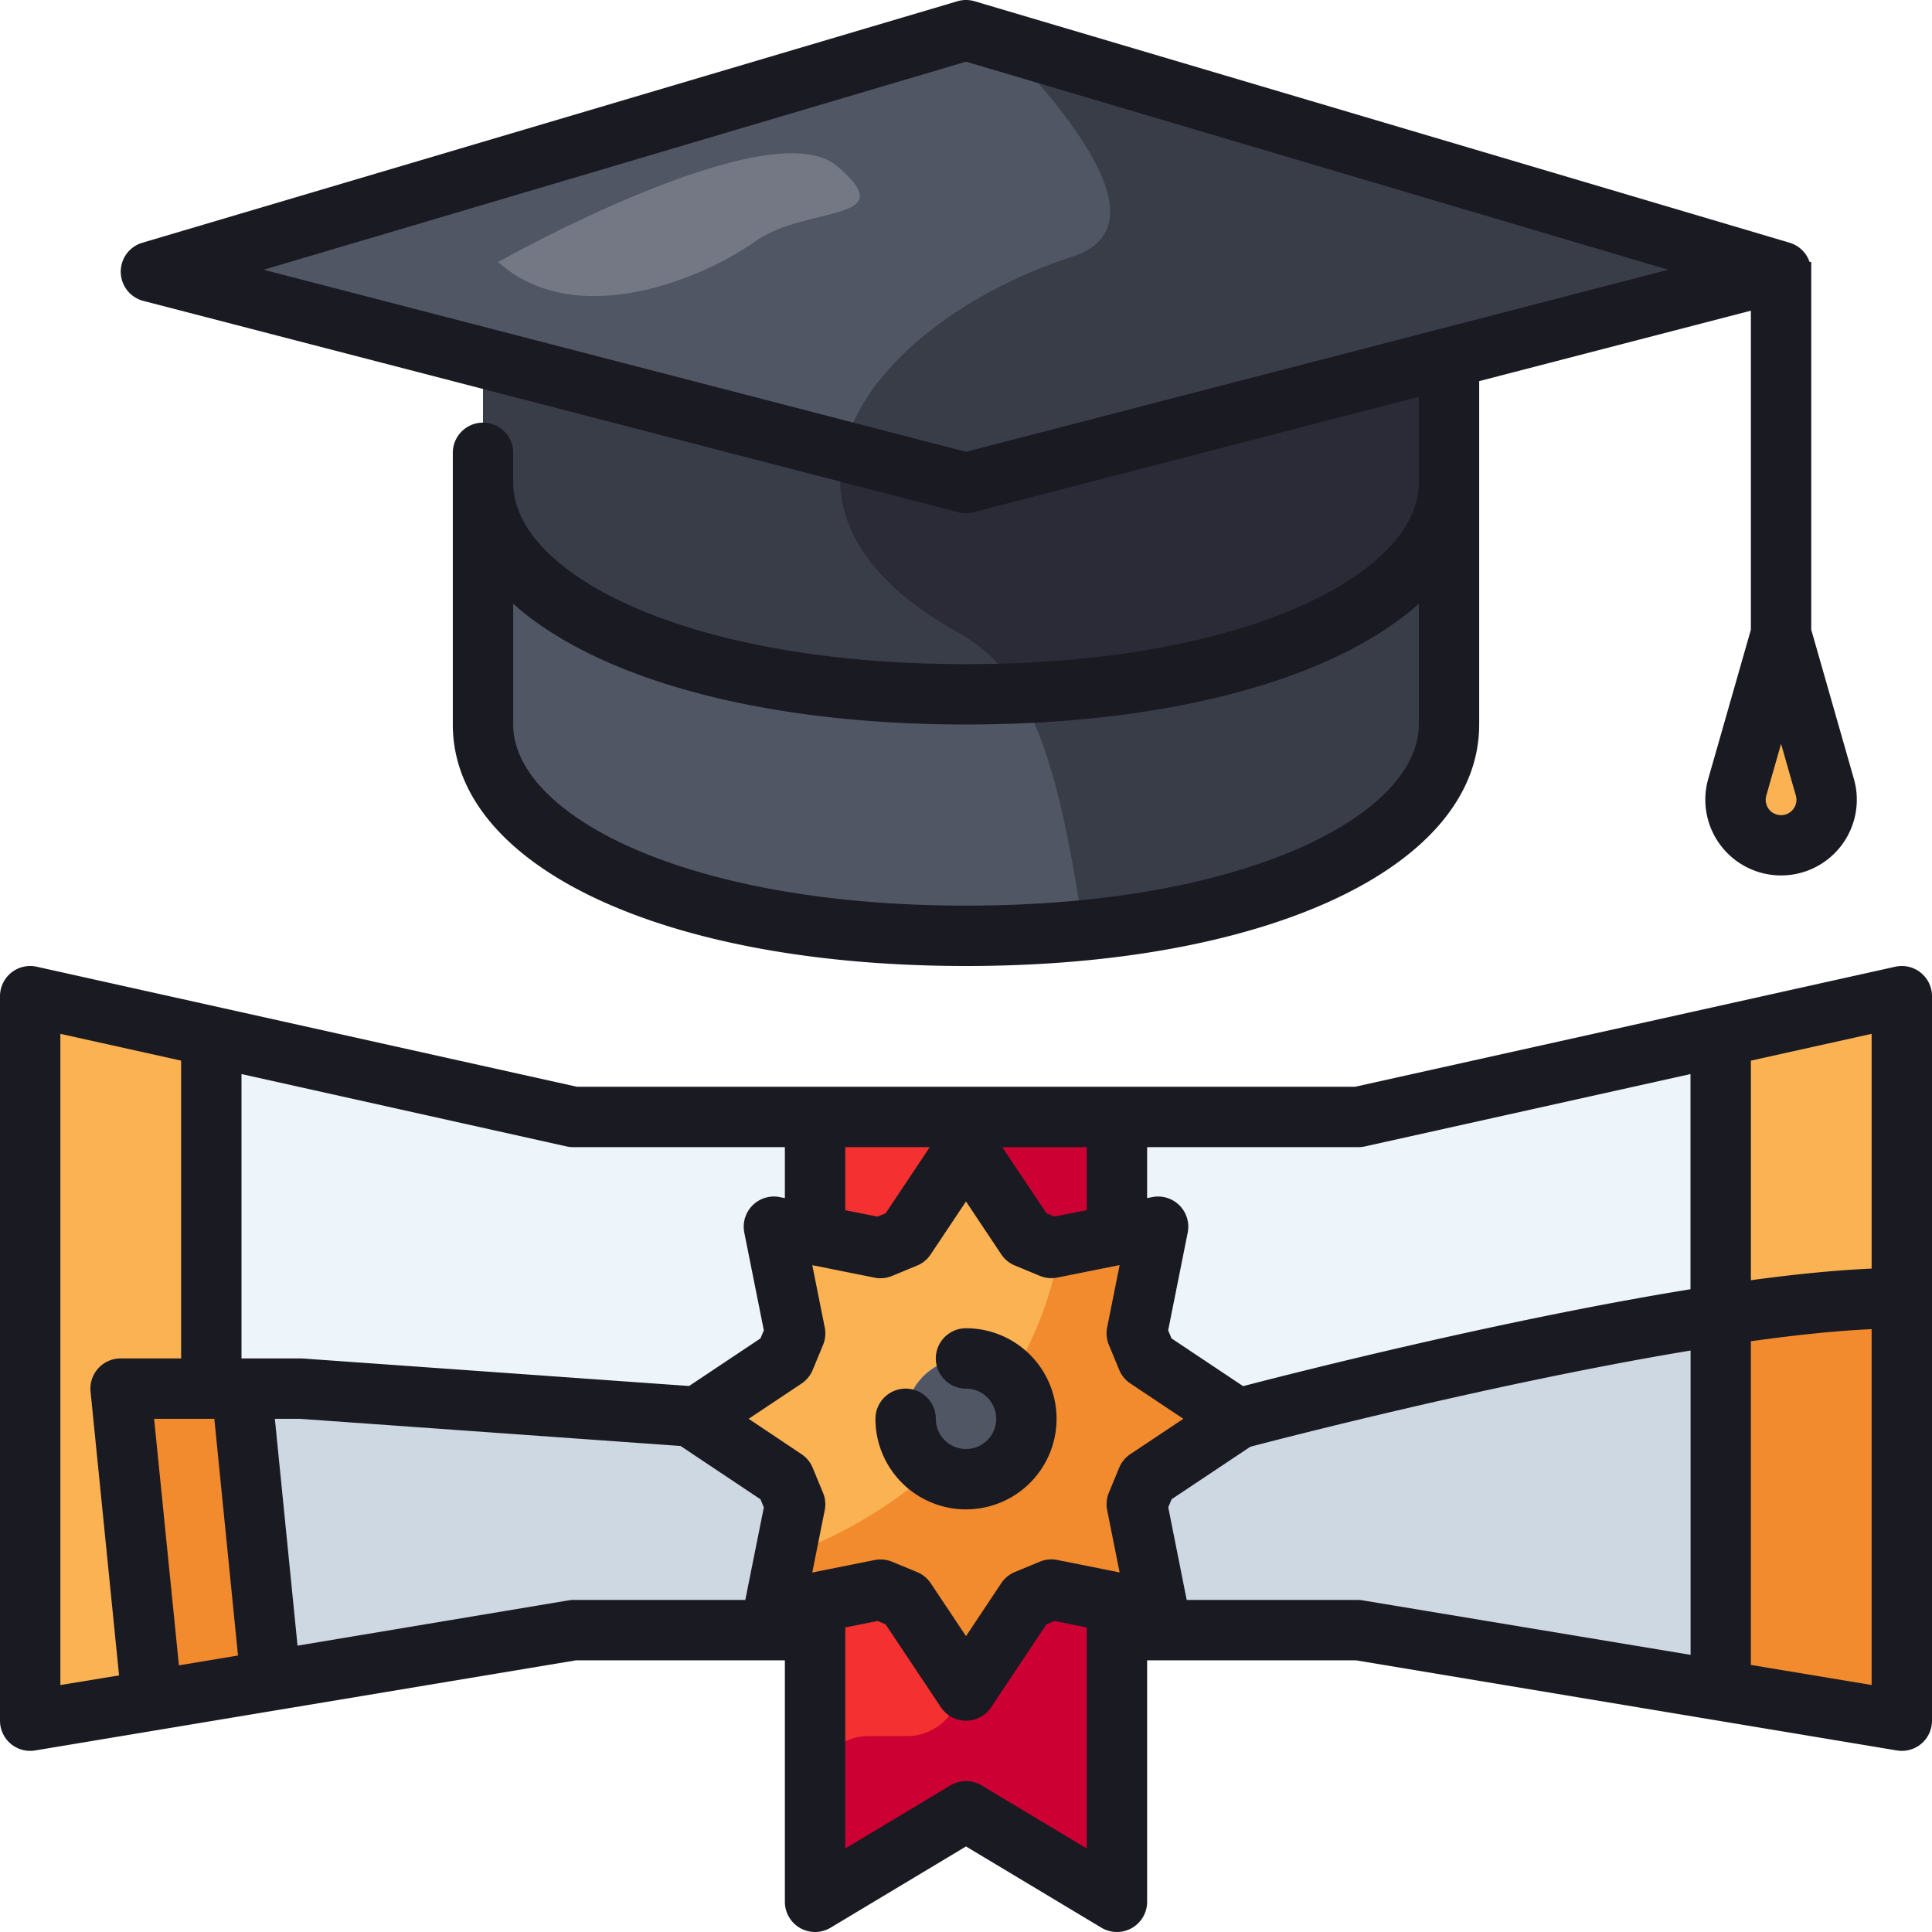 <?xml version="1.0" encoding="UTF-8"?>
<svg xmlns="http://www.w3.org/2000/svg" id="color" height="512" viewBox="0 0 64 64" width="512">
  <path d="m37 54v9l-5-3-5 3v-9-.91l2.17-.43.83.34 2 3 2-3 .83-.34 2.17.43z" fill="#f43030"></path>
  <path d="m37 37v3.91l-2.17.43-.83-.34-2-3-2 3-.83.34-2.17-.43v-3.91h5z" fill="#f43030"></path>
  <path d="m27 59.283v3.717l5-3 5 3v-9.91l-2.17-.43-.83.34-2 3-.175-.263a1.773 1.773 0 0 1 -1.773 1.773h-1.279a1.773 1.773 0 0 0 -1.773 1.773z" fill="#c03"></path>
  <path d="m32 38 2 3 .83.34 2.17-.43v-3.91h-5-.175v1.262z" fill="#c03"></path>
  <path d="m41 47-3 2-.34.83.7 3.53-1.36-.27-2.17-.43-.83.34-2 3-2-3-.83-.34-2.17.43-1.36.27.7-3.53-.34-.83-3-2 .04-.03 2.96-1.97.34-.83-.7-3.53 1.36.27 2.17.43.83-.34 2-3 2 3 .83.34 2.17-.43 1.36-.27-.7 3.53.34.83zm-7 0a2 2 0 1 0 -2 2 2.006 2.006 0 0 0 2-2z" fill="#fbb253"></path>
  <path d="m38 49 3-2-3-2-.34-.83.7-3.53-1.36.27-1.879.372a12.043 12.043 0 0 1 -1.647 4.38 1.983 1.983 0 0 1 .526 1.338 2.006 2.006 0 0 1 -2 2 1.977 1.977 0 0 1 -1.088-.328 15.317 15.317 0 0 1 -4.912 2.882l-.36 1.806 1.36-.27 2.17-.43.83.34 2 3 2-3 .83-.34 2.17.43 1.36.27-.7-3.53z" fill="#f28a2e"></path>
  <path d="m59 9-11 2.85-16 4.15-16-4.15-11-2.85 27-8z" fill="#515665"></path>
  <path d="m48 16v8c0 3.87-6.32 7-16 7s-16-3.13-16-7v-8c0 3.87 6.32 7 16 7s16-3.13 16-7z" fill="#515665"></path>
  <g fill="#393d48">
    <path d="m48 11.85v4.15c0 3.87-6.32 7-16 7s-16-3.13-16-7v-4.15l16 4.15z"></path>
    <path d="m35.525 8.5c-3.768 1.226-6.967 3.731-7.584 6.447l4.059 1.053 16-4.15 11-2.85-25.9-7.674c3.256 3.404 5.028 6.327 2.425 7.174z"></path>
    <path d="m48 24v-8c0 3.63-5.562 6.609-14.241 6.964 1.2 2.02 1.676 4.975 2.138 7.848 7.439-.721 12.103-3.491 12.103-6.812z"></path>
  </g>
  <path d="m27.941 14.947c-.466 2.05.536 4.22 3.884 6.053a5.177 5.177 0 0 1 1.934 1.964c8.679-.355 14.241-3.334 14.241-6.964v-4.15l-16 4.15z" fill="#2b2b37"></path>
  <path d="m63 43v14l-6-1v-12.44a42.467 42.467 0 0 1 6-.56z" fill="#f28a2e"></path>
  <path d="m63 33v10a42.467 42.467 0 0 0 -6 .56v-9.23z" fill="#fbb253"></path>
  <path d="m60.45 26.08a1.509 1.509 0 1 1 -2.96.42 1.523 1.523 0 0 1 .06-.42l1.45-5.08z" fill="#fbb253"></path>
  <path d="m57 43.56v12.44l-12-2h-8v-.91l1.36.27-.7-3.53.34-.83 3-2s8.75-2.33 16-3.44z" fill="#cdd8e3"></path>
  <path d="m57 34.33v9.23c-7.25 1.11-16 3.44-16 3.44l-3-2-.34-.83.7-3.53-1.36.27v-3.91h8z" fill="#edf4fa"></path>
  <circle cx="32" cy="47" fill="#515665" r="2"></circle>
  <path d="m27 53.09v.91h-8l-10.03 1.67-.97-9.67h2l13.01.93.03.04-.04.03 3 2 .34.83-.7 3.53z" fill="#cdd8e3"></path>
  <path d="m27 37v3.91l-1.36-.27.7 3.53-.34.83-2.96 1.97-.03-.04-13.01-.93h-2-1v-11.67l12 2.67z" fill="#edf4fa"></path>
  <path d="m8 46 .97 9.67-3.94.66-1.03-10.33h3z" fill="#f28a2e"></path>
  <path d="m7 34.33v11.67h-3l1.03 10.33-4.03.67v-24z" fill="#fbb253"></path>
  <path d="m16.5 8.68s8.993-5.071 11.225-3.18-1.009 1.283-2.715 2.5-5.923 3-8.51.68z" fill="#747884"></path>
  <path d="m32 44a1 1 0 0 0 0 2 1 1 0 1 1 -1 1 1 1 0 0 0 -2 0 3 3 0 1 0 3-3z" fill="#1a1a23"></path>
  <path d="m62.783 32.024-17.893 3.976h-25.78l-17.893-3.976a1 1 0 0 0 -1.217.976v24a1 1 0 0 0 1 1 .919.919 0 0 0 .165-.014l17.918-2.986h6.917v8a1 1 0 0 0 1.515.857l4.485-2.691 4.485 2.691a1 1 0 0 0 1.515-.857v-8h6.917l17.918 2.986a.919.919 0 0 0 .165.014 1 1 0 0 0 1-1v-24a1 1 0 0 0 -1.217-.976zm-.783 10c-1.2.052-2.56.19-4 .385v-7.274l4-.888zm-17-4.024a.988.988 0 0 0 .217-.024l10.783-2.396v7.128c-6.165 1-13.021 2.742-14.82 3.21l-2.372-1.582-.111-.267.647-3.236a1 1 0 0 0 -1.177-1.177l-.167.033v-1.689zm-7.924 10.617-.343.829a1 1 0 0 0 -.057.579l.413 2.064-2.064-.413a.988.988 0 0 0 -.579.057l-.829.343a1 1 0 0 0 -.449.369l-1.168 1.755-1.168-1.752a1 1 0 0 0 -.449-.369l-.829-.343a.991.991 0 0 0 -.383-.076 1 1 0 0 0 -.2.019l-2.064.413.413-2.064a1 1 0 0 0 -.057-.579l-.343-.829a1 1 0 0 0 -.369-.449l-1.751-1.171 1.752-1.168a1 1 0 0 0 .369-.449l.343-.829a1 1 0 0 0 .057-.579l-.413-2.064 2.064.413a1 1 0 0 0 .579-.057l.829-.343a1 1 0 0 0 .449-.369l1.171-1.755 1.168 1.752a1 1 0 0 0 .449.369l.829.343a1 1 0 0 0 .579.057l2.064-.413-.413 2.064a1 1 0 0 0 .057.579l.343.829a1 1 0 0 0 .369.449l1.755 1.171-1.752 1.168a1 1 0 0 0 -.372.449zm-2.145-8.317-.267-.111-1.464-2.189h2.8v2.089zm-6.931-.211v-2.089h2.8l-1.462 2.192-.267.111zm-9-2.089h7v1.689l-.167-.033a1 1 0 0 0 -1.177 1.177l.647 3.236-.111.267-2.365 1.577-12.827-.913h-2v-9.42l10.783 2.4a.988.988 0 0 0 .217.02zm-13.895 9h1.995l.784 7.841-1.957.326zm-3.105-12.753 4 .888v9.865h-2a1 1 0 0 0 -1 1.1l.944 9.4-1.944.319zm17 18.753a.919.919 0 0 0 -.165.014l-8.979 1.5-.751-7.514h.824l12.616.9 2.647 1.766.111.267-.614 3.067zm13.515 6.143a1 1 0 0 0 -1.03 0l-3.485 2.091v-7.323l1.069-.214.267.111 1.832 2.747a1 1 0 0 0 1.664 0l1.832-2.747.267-.111 1.069.214v7.323zm12.485-6.143h-5.689l-.611-3.069.111-.267 2.608-1.739c1.119-.294 8.237-2.134 14.584-3.187v10.081l-10.835-1.8a.919.919 0 0 0 -.168-.019zm13 2.153v-10.723c1.449-.2 2.811-.348 4-.4v11.789z" fill="#1a1a23"></path>
  <path d="m4.749 9.968 27 7a1 1 0 0 0 .5 0l14.751-3.824v2.856c0 2.949-5.611 6-15 6s-15-3.051-15-6v-1a1 1 0 0 0 -2 0v9c0 4.71 6.991 8 17 8s17-3.29 17-8v-11.375l9-2.333v10.568l-1.412 4.94a2.509 2.509 0 1 0 4.824 0l-1.412-4.94v-12.183h-.056a1 1 0 0 0 -.66-.636l-27-8a1 1 0 0 0 -.568 0l-27 8a1 1 0 0 0 .033 1.927zm27.251 20.032c-9.389 0-15-3.051-15-6v-4c2.759 2.467 8.175 4 15 4s12.241-1.531 15-4v4c0 2.949-5.611 6-15 6zm27.406-3.2a.508.508 0 0 1 -.895-.445l.489-1.715.489 1.712a.5.5 0 0 1 -.083.448zm-27.406-24.757 23.263 6.893-23.263 6.031-23.263-6.031z" fill="#1a1a23"></path>
</svg>
